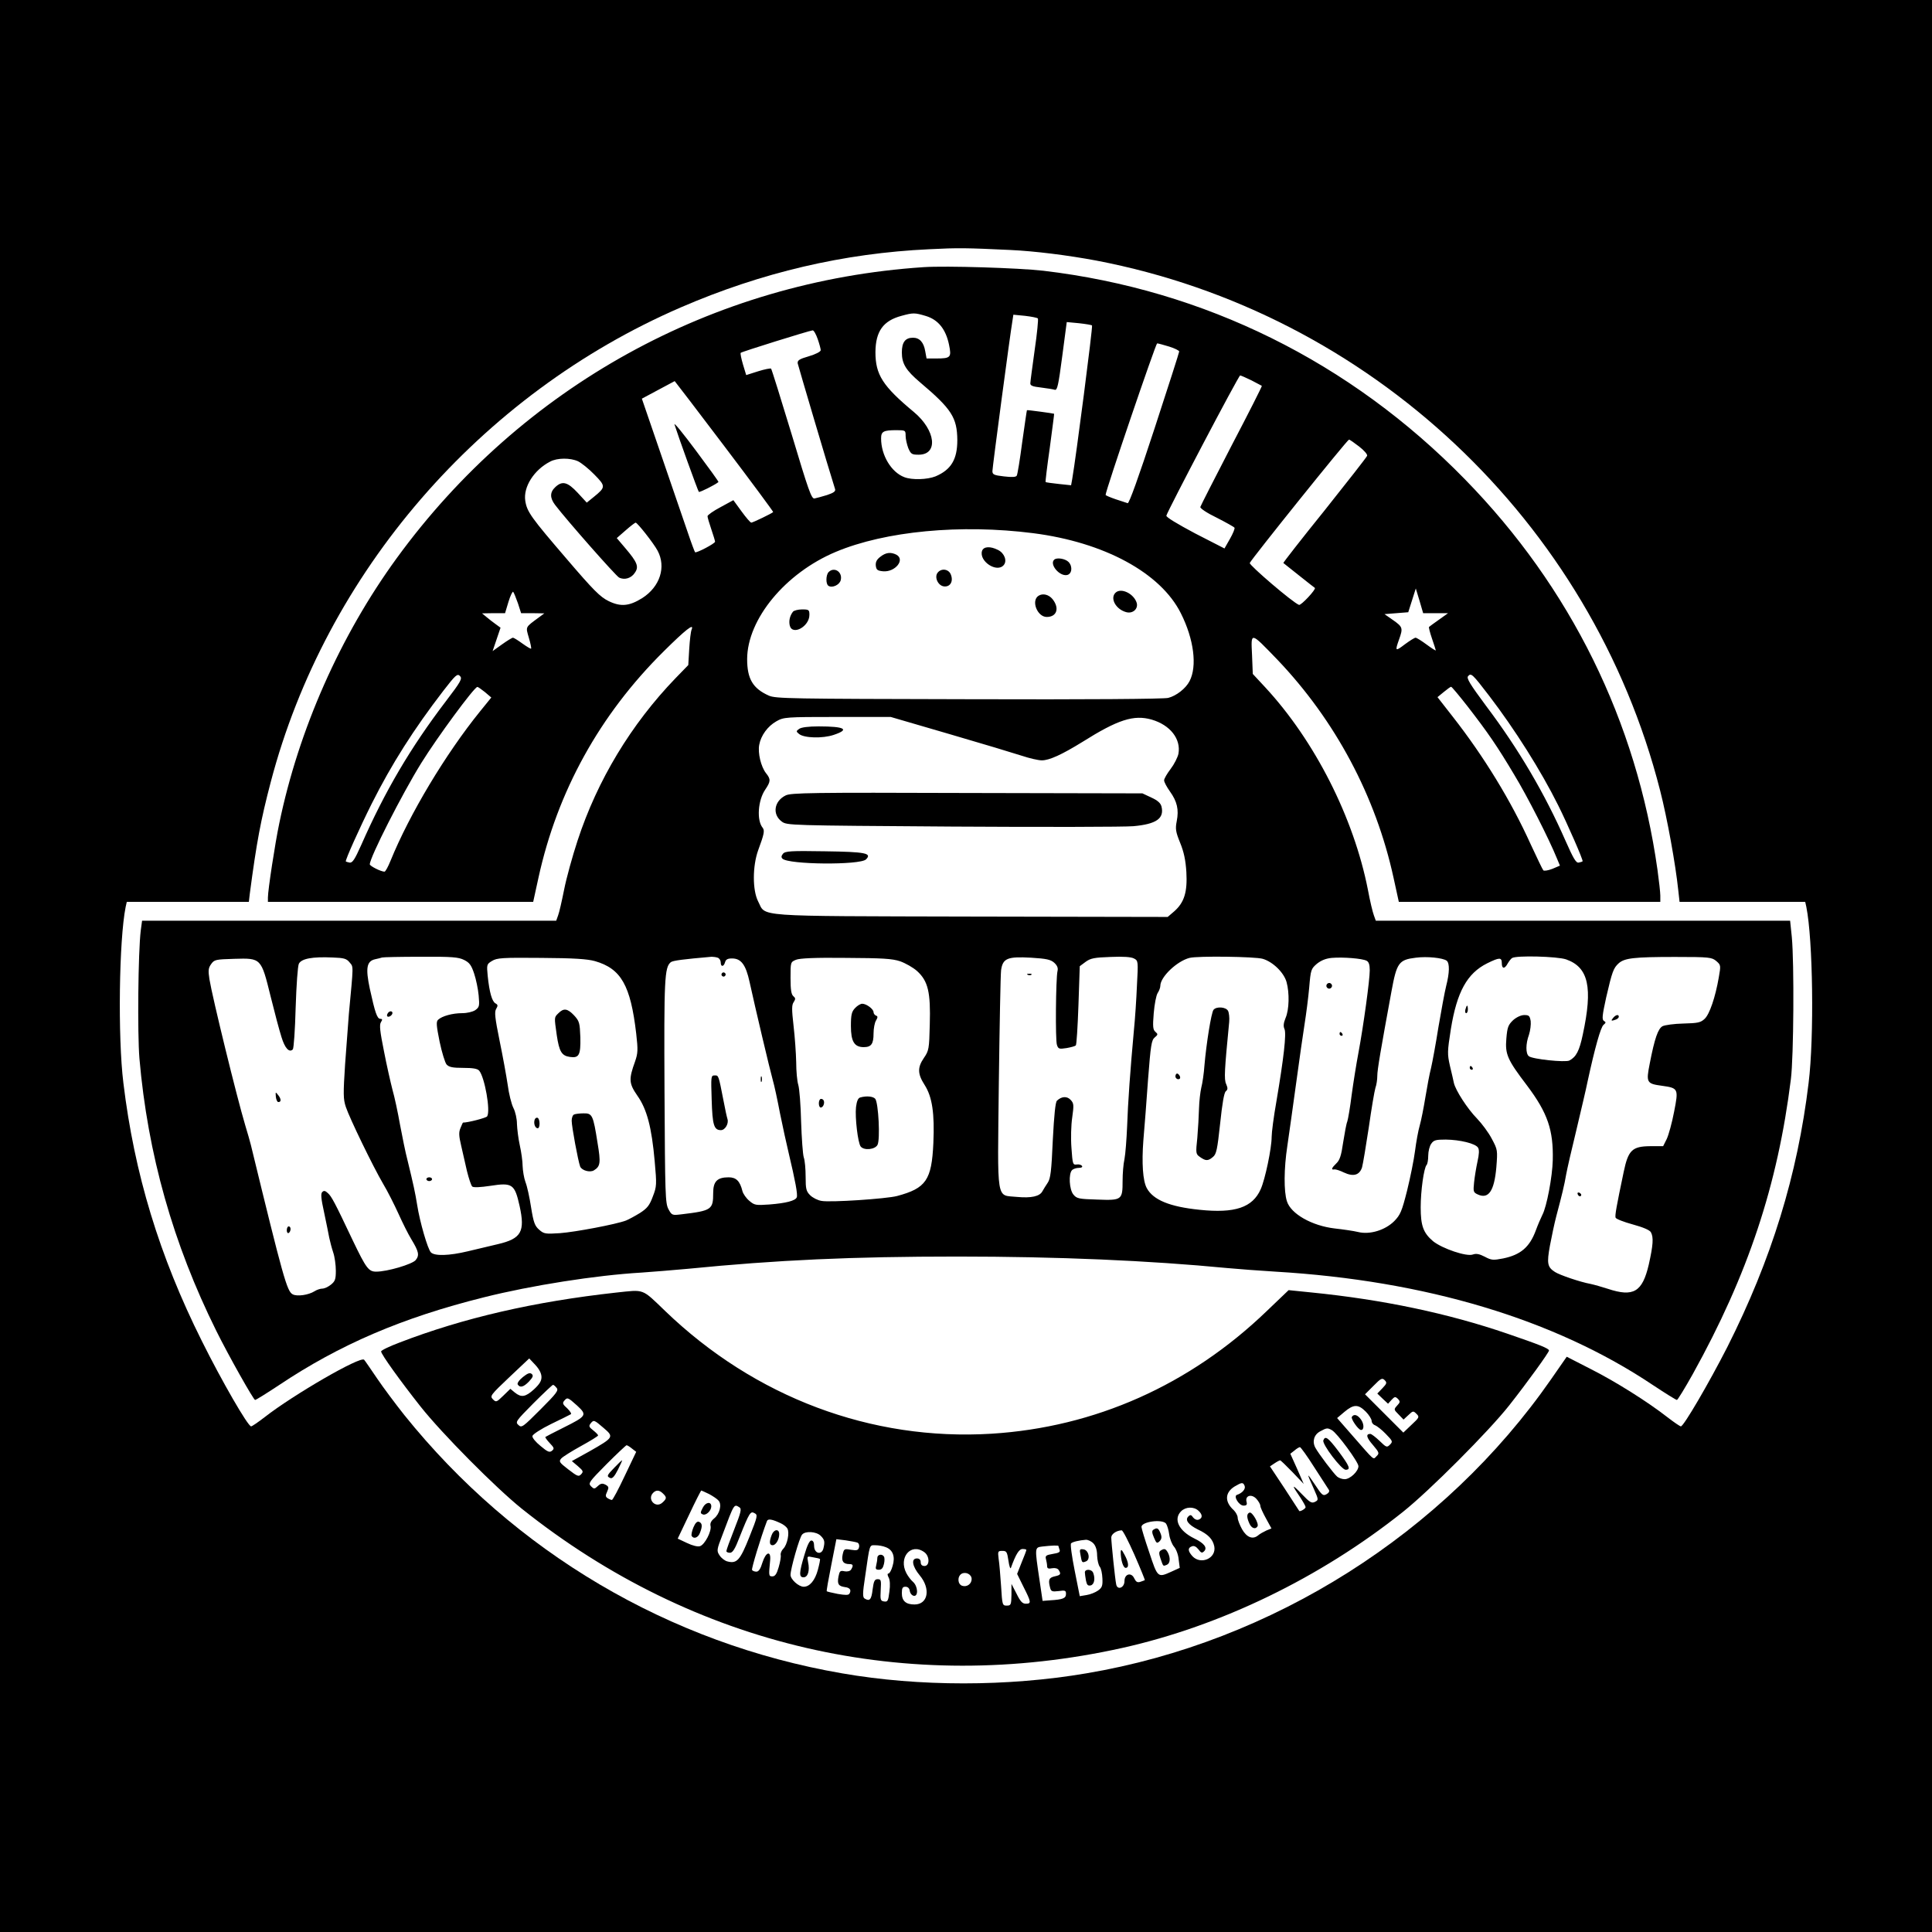 <?xml version="1.0" standalone="no"?>
<!DOCTYPE svg PUBLIC "-//W3C//DTD SVG 20010904//EN"
 "http://www.w3.org/TR/2001/REC-SVG-20010904/DTD/svg10.dtd">
<svg version="1.0" xmlns="http://www.w3.org/2000/svg"
 width="1024pt" height="1024pt" viewBox="0 0 1024 1024"
 preserveAspectRatio="xMidYMid meet">
<g transform="translate(0,1024) scale(0.1,-0.1)"
fill="#000000" stroke="none">
<path d="M0 5120 l0 -5120 5120 0 5120 0 0 5120 0 5120 -5120 0 -5120 0 0
-5120z m5356 3795 c129 -6 305 -28 454 -56 1451 -277 2625 -1381 2989 -2809
38 -148 82 -393 96 -527 l7 -63 333 0 333 0 6 -27 c35 -173 42 -691 12 -933
-59 -489 -197 -936 -431 -1400 -96 -188 -231 -420 -246 -420 -5 0 -37 22 -72
49 -101 79 -273 188 -408 256 l-125 64 -82 -118 c-568 -818 -1478 -1394 -2464
-1560 -417 -71 -888 -71 -1295 0 -916 158 -1736 642 -2320 1369 -46 58 -112
146 -145 195 -34 50 -64 94 -68 98 -19 21 -376 -186 -527 -304 -35 -27 -67
-49 -72 -49 -17 0 -156 241 -261 452 -226 452 -358 888 -416 1368 -30 242 -23
760 12 933 l6 27 323 0 324 0 5 43 c36 273 58 390 111 592 291 1109 1110 2056
2174 2516 428 185 863 287 1316 308 155 8 197 7 431 -4z"/>
<path d="M4895 8824 c-1117 -74 -2130 -633 -2792 -1542 -300 -412 -520 -909
-623 -1407 -22 -104 -60 -353 -60 -392 l0 -23 703 0 703 0 28 128 c100 457
324 863 663 1199 117 116 163 152 149 117 -5 -11 -10 -57 -13 -104 l-5 -85
-68 -70 c-235 -244 -414 -540 -519 -861 -27 -82 -59 -198 -71 -259 -12 -60
-26 -122 -32 -137 l-10 -28 -1098 0 -1097 0 -7 -52 c-14 -115 -18 -545 -7
-678 44 -507 178 -982 408 -1445 66 -133 197 -365 205 -365 5 0 61 35 126 78
323 216 654 358 1087 466 251 63 594 117 835 131 58 4 168 13 245 20 475 47
870 65 1430 65 531 0 1015 -21 1430 -61 55 -5 170 -14 255 -19 795 -47 1480
-252 2002 -602 65 -43 121 -78 126 -78 4 0 42 62 84 137 293 528 450 1001 520
1563 15 119 18 616 5 753 l-9 87 -1098 0 -1098 0 -10 28 c-6 15 -21 77 -32
137 -75 381 -281 788 -544 1072 l-66 71 -4 101 c-6 124 -10 124 134 -25 308
-323 522 -725 616 -1156 l28 -128 693 0 693 0 0 33 c0 17 -7 79 -15 137 -111
787 -460 1496 -1020 2069 -608 623 -1381 1005 -2235 1106 -132 15 -515 27
-635 19z m13 -259 c65 -20 105 -70 122 -152 14 -67 9 -73 -67 -73 l-52 0 -7
38 c-8 48 -30 72 -65 72 -41 0 -59 -24 -59 -78 0 -60 22 -95 96 -158 168 -142
197 -187 198 -307 0 -102 -33 -157 -116 -192 -43 -17 -124 -20 -165 -4 -69 26
-123 116 -123 205 0 37 12 44 81 44 48 0 49 -1 49 -30 0 -17 7 -46 14 -65 14
-32 19 -35 55 -35 105 0 91 129 -25 226 -166 138 -204 198 -204 318 1 110 41
166 138 192 62 17 70 17 130 -1z m593 -13 c3 -4 -4 -79 -17 -167 -12 -88 -23
-167 -23 -176 -1 -13 12 -18 57 -23 31 -4 64 -9 73 -12 13 -3 19 25 39 177
l24 182 64 -6 c36 -4 67 -9 70 -12 5 -4 -85 -699 -105 -814 l-6 -33 -66 7
c-36 4 -67 8 -69 10 -2 1 8 83 22 181 13 99 24 180 23 181 -3 2 -142 21 -144
19 -1 -1 -12 -77 -25 -169 -12 -92 -25 -172 -29 -178 -4 -8 -26 -9 -68 -4 -53
6 -61 10 -61 28 0 20 94 727 106 796 l5 33 62 -6 c34 -4 65 -10 68 -14z
m-1167 -109 c9 -26 16 -52 16 -59 0 -8 -28 -22 -62 -32 -52 -15 -62 -22 -60
-38 3 -14 162 -553 198 -666 4 -12 -7 -20 -43 -32 -26 -8 -56 -16 -66 -18 -16
-3 -32 43 -121 340 -57 188 -106 345 -109 348 -3 3 -34 -3 -69 -14 l-63 -20
-17 56 c-9 31 -15 59 -12 62 6 6 362 117 381 119 6 1 18 -20 27 -46z m1863
-40 c29 -9 53 -21 53 -26 0 -5 -59 -189 -131 -409 -85 -260 -135 -398 -142
-395 -7 2 -36 12 -64 21 -29 10 -53 20 -53 23 0 23 266 803 273 803 6 0 34 -8
64 -17z m436 -179 c29 -15 54 -28 55 -29 2 -2 -70 -144 -160 -316 -89 -172
-164 -319 -166 -326 -2 -7 35 -32 87 -57 49 -25 92 -49 94 -53 3 -4 -8 -31
-24 -59 l-29 -51 -156 80 c-94 50 -154 86 -152 94 6 25 383 743 391 743 4 0
31 -12 60 -26z m-2793 -350 c144 -190 260 -347 258 -348 -8 -8 -108 -56 -116
-56 -5 0 -28 27 -52 60 l-43 59 -68 -37 c-38 -20 -69 -42 -69 -48 0 -6 9 -37
20 -69 11 -32 20 -62 20 -66 0 -10 -100 -62 -106 -56 -2 2 -20 49 -38 103 -19
54 -81 237 -139 405 l-105 306 86 46 c48 26 88 47 88 47 1 0 120 -156 264
-346z m3364 -1 c26 -20 45 -42 42 -49 -3 -8 -105 -138 -226 -290 -122 -151
-220 -277 -218 -278 1 -1 39 -31 83 -66 44 -35 82 -65 84 -66 8 -7 -73 -94
-84 -90 -33 12 -265 211 -261 222 8 20 517 654 526 654 4 0 28 -17 54 -37z
m-4140 -78 c18 -9 57 -40 86 -70 61 -62 61 -67 -3 -119 l-37 -30 -48 52 c-54
58 -82 65 -119 30 -29 -27 -29 -57 -1 -94 65 -85 321 -375 339 -385 29 -15 66
-4 85 27 21 31 11 55 -52 129 l-45 53 47 41 c26 23 50 41 53 41 10 -1 95 -109
116 -148 47 -87 13 -192 -81 -252 -69 -43 -114 -47 -178 -16 -45 22 -80 57
-222 223 -189 220 -211 250 -220 309 -11 73 46 163 131 207 38 21 108 21 149
2z m2412 -381 c376 -48 676 -210 783 -425 69 -137 87 -280 46 -359 -20 -39
-70 -78 -113 -89 -22 -6 -436 -9 -1057 -7 -949 2 -1023 3 -1060 19 -85 38
-115 89 -115 194 1 212 203 456 470 568 262 110 662 148 1046 99z m2133 -424
l66 0 -49 -35 c-27 -19 -50 -36 -52 -38 -2 -2 5 -30 16 -62 11 -32 20 -60 20
-62 0 -3 -22 11 -49 31 -27 20 -53 36 -58 36 -6 0 -31 -16 -57 -35 -51 -39
-53 -37 -31 25 22 61 20 67 -31 103 l-46 32 63 5 63 5 20 63 20 63 20 -66 19
-65 66 0z m-4864 53 l17 -53 61 0 62 -1 -27 -20 c-76 -56 -72 -49 -55 -109 9
-30 14 -56 12 -58 -2 -2 -22 10 -46 27 -23 17 -46 31 -50 31 -5 0 -31 -16 -59
-36 l-49 -35 21 62 21 62 -26 19 c-14 10 -36 27 -49 38 l-23 19 61 1 61 0 18
60 c10 33 22 57 25 53 4 -4 15 -32 25 -60z m-382 -520 c-188 -247 -322 -475
-449 -763 -34 -76 -46 -94 -61 -92 -10 2 -19 5 -20 6 -5 5 74 180 137 306 106
211 223 395 380 599 65 84 74 92 88 78 13 -14 6 -28 -75 -134z m5530 29 c136
-178 274 -396 366 -581 48 -96 134 -292 129 -296 -1 -2 -11 -5 -21 -7 -14 -2
-28 22 -70 117 -109 248 -248 485 -420 713 -86 116 -105 147 -96 158 16 19 23
12 112 -104z m-5323 20 l34 -29 -60 -74 c-182 -225 -373 -543 -474 -791 -13
-32 -27 -58 -32 -58 -19 0 -78 30 -78 39 0 36 170 371 273 537 83 134 280 402
297 403 3 1 21 -12 40 -27z m5207 -74 c110 -142 158 -212 248 -363 70 -115
186 -343 228 -447 l15 -36 -40 -17 c-23 -9 -44 -12 -48 -8 -4 4 -34 67 -67
138 -104 230 -247 464 -412 675 l-82 105 33 27 c18 15 36 28 39 28 4 0 42 -46
86 -102z m-2744 -149 c172 -50 344 -102 384 -115 39 -13 86 -24 105 -24 40 0
107 31 214 97 189 119 273 146 368 119 99 -29 156 -103 142 -181 -4 -19 -22
-55 -41 -80 -19 -25 -35 -52 -35 -61 0 -9 14 -35 31 -59 38 -53 48 -96 36
-157 -8 -41 -6 -56 18 -115 20 -49 29 -92 33 -155 6 -106 -11 -161 -64 -208
l-35 -30 -1042 2 c-1174 3 -1085 -3 -1129 81 -30 59 -30 187 1 272 31 84 35
103 23 118 -32 39 -25 145 14 202 29 43 30 55 4 87 -27 35 -44 107 -36 150 9
50 45 99 91 125 39 22 48 23 323 23 l283 0 312 -91z m-3180 -1210 c21 -26 21
-6 -4 -274 -4 -49 -13 -170 -20 -267 -10 -156 -10 -183 4 -225 20 -60 143
-314 198 -408 23 -38 59 -110 81 -158 22 -49 52 -109 68 -135 40 -66 44 -85
23 -111 -19 -22 -150 -61 -209 -61 -40 0 -53 17 -124 165 -97 205 -113 234
-132 251 -14 13 -21 15 -30 6 -9 -9 -6 -36 10 -109 11 -54 24 -114 27 -133 4
-19 13 -54 21 -78 8 -23 14 -67 14 -97 0 -46 -4 -56 -26 -74 -15 -12 -35 -21
-46 -21 -10 0 -29 -6 -41 -14 -32 -20 -93 -29 -116 -16 -30 16 -50 87 -221
790 -5 19 -18 67 -30 105 -46 154 -174 677 -190 775 -7 46 -6 59 9 80 17 24
24 25 123 28 142 4 142 5 192 -198 21 -85 47 -183 58 -217 18 -59 41 -84 60
-65 5 5 12 105 15 221 4 123 11 220 17 233 14 27 71 38 180 33 59 -2 73 -6 89
-26z m607 13 c28 -14 38 -27 53 -72 10 -30 21 -82 24 -116 5 -56 4 -62 -18
-78 -14 -9 -43 -16 -70 -16 -50 0 -106 -15 -127 -35 -11 -10 -9 -31 8 -116 12
-57 29 -112 37 -121 13 -14 32 -18 88 -18 51 0 76 -4 85 -15 29 -35 61 -213
42 -242 -5 -8 -101 -33 -128 -33 -1 0 -7 -13 -13 -28 -10 -23 -9 -42 3 -93 8
-35 22 -96 31 -136 10 -40 22 -76 28 -82 8 -6 43 -4 97 4 116 18 128 9 154
-107 30 -136 9 -173 -114 -202 -41 -10 -113 -27 -160 -38 -100 -24 -176 -26
-196 -6 -17 17 -59 162 -73 252 -10 63 -20 109 -51 236 -11 41 -28 127 -40
190 -11 63 -29 147 -40 185 -10 39 -31 131 -45 204 -21 104 -25 139 -16 153 9
14 8 18 -3 18 -17 0 -28 32 -56 160 -23 109 -17 146 29 156 14 3 31 7 36 9 6
2 98 4 205 4 167 1 200 -2 230 -17z m693 -6 c139 -40 189 -128 219 -384 10
-88 9 -104 -6 -148 -34 -94 -33 -116 12 -181 51 -72 76 -168 92 -348 11 -124
11 -133 -10 -187 -17 -46 -29 -62 -68 -87 -26 -16 -59 -34 -74 -40 -52 -20
-269 -61 -350 -67 -77 -5 -85 -4 -110 18 -23 20 -30 37 -43 118 -8 52 -21 113
-30 135 -8 22 -14 60 -15 85 0 25 -7 74 -15 110 -8 36 -14 87 -15 113 0 26 -8
64 -19 85 -10 20 -24 75 -30 122 -7 47 -26 152 -43 234 -25 123 -28 153 -18
169 10 17 9 22 -4 29 -18 10 -32 58 -41 145 -6 61 -5 63 23 80 26 16 55 18
261 16 173 -1 245 -6 284 -17z m651 18 c9 -3 16 -15 16 -25 0 -25 16 -24 23 1
4 15 14 20 37 20 48 0 73 -33 93 -125 29 -133 108 -467 123 -520 8 -27 25
-106 38 -175 14 -69 35 -165 47 -215 34 -143 48 -217 42 -231 -7 -18 -56 -31
-145 -38 -72 -5 -79 -4 -106 19 -17 14 -33 37 -37 52 -13 53 -33 73 -73 73
-61 0 -82 -22 -82 -83 0 -88 -8 -94 -167 -113 -50 -6 -52 -6 -70 27 -17 32
-18 74 -21 624 -3 597 0 657 33 685 11 9 68 16 217 29 9 0 23 -2 32 -5z m967
-19 c28 -10 69 -33 90 -52 58 -53 72 -112 67 -283 -3 -130 -5 -139 -31 -177
-35 -51 -34 -85 4 -144 40 -63 53 -150 46 -308 -9 -196 -39 -239 -192 -280
-56 -15 -357 -35 -401 -26 -20 3 -47 17 -60 30 -21 21 -24 33 -24 98 0 41 -4
87 -10 103 -5 16 -11 101 -14 189 -2 88 -9 176 -15 195 -6 19 -11 73 -11 120
-1 47 -7 134 -14 193 -10 88 -10 111 1 126 10 16 10 21 -2 31 -11 9 -15 34
-15 97 0 83 0 84 29 96 19 8 100 12 264 10 194 -1 246 -4 288 -18z m817 -8
c16 -15 21 -28 17 -44 -9 -38 -12 -367 -3 -391 7 -22 12 -23 51 -17 23 4 45
10 49 14 4 3 10 99 14 213 l7 207 31 23 c26 19 46 23 132 26 68 3 109 0 124
-8 23 -12 23 -14 16 -144 -3 -72 -10 -178 -16 -236 -19 -207 -32 -387 -36
-510 -3 -69 -9 -147 -14 -173 -6 -26 -10 -78 -10 -116 0 -101 -4 -104 -134
-99 -99 3 -109 5 -127 27 -22 27 -26 110 -7 129 7 7 23 12 36 12 13 0 21 4 17
10 -4 6 -16 10 -28 8 -21 -3 -22 2 -28 87 -4 50 -2 123 4 162 9 65 9 75 -8 93
-19 21 -48 20 -73 -4 -8 -8 -15 -74 -22 -210 -7 -163 -12 -203 -27 -225 -10
-14 -22 -35 -28 -45 -14 -27 -59 -37 -134 -30 -113 12 -104 -42 -97 602 4 307
9 576 12 600 9 63 34 73 159 66 82 -5 104 -10 123 -27z m1105 21 c54 -16 112
-73 126 -123 16 -58 14 -146 -5 -190 -11 -27 -13 -44 -6 -59 11 -24 -4 -155
-43 -385 -14 -79 -25 -163 -25 -187 0 -59 -34 -223 -58 -277 -43 -97 -136
-129 -325 -109 -157 16 -245 52 -279 115 -21 39 -27 133 -18 252 6 66 17 212
25 325 14 180 18 207 35 221 18 15 18 18 4 30 -13 11 -15 27 -9 99 4 47 13 95
21 107 8 12 14 29 14 38 0 47 88 131 155 148 43 11 348 7 388 -5z m550 -10
c12 -6 17 -21 17 -51 0 -51 -33 -292 -60 -437 -11 -58 -27 -158 -36 -224 -8
-65 -19 -128 -23 -140 -5 -11 -14 -61 -22 -111 -10 -70 -18 -94 -36 -111 -25
-24 -30 -36 -10 -32 6 1 29 -6 49 -16 51 -24 83 -15 97 26 5 18 21 114 36 213
14 99 30 193 35 209 6 16 10 45 10 64 0 32 18 137 75 447 28 153 39 168 129
179 60 8 144 -1 164 -16 16 -14 15 -64 -3 -134 -8 -32 -26 -130 -41 -218 -14
-89 -32 -186 -39 -216 -8 -30 -21 -100 -30 -155 -9 -55 -22 -122 -30 -150 -8
-27 -19 -88 -25 -135 -6 -47 -25 -141 -42 -210 -28 -111 -36 -129 -68 -162
-48 -48 -129 -73 -191 -58 -24 6 -81 14 -125 19 -120 14 -232 77 -253 144 -17
52 -16 174 2 292 9 61 30 211 47 335 17 124 37 266 45 315 8 50 19 135 24 190
8 96 10 100 41 127 23 18 47 28 79 31 60 5 161 -3 184 -15z m1058 7 c119 -42
142 -149 88 -399 -18 -86 -35 -118 -71 -137 -21 -11 -196 7 -215 23 -17 14
-17 65 1 114 7 22 11 54 9 72 -5 28 -9 32 -34 32 -17 0 -41 -11 -59 -27 -26
-25 -31 -37 -36 -98 -7 -83 5 -111 110 -249 109 -145 140 -236 136 -396 -2
-86 -32 -246 -55 -289 -8 -16 -24 -53 -35 -83 -33 -89 -81 -129 -173 -148 -52
-10 -62 -10 -97 9 -29 15 -46 18 -63 12 -33 -13 -162 31 -211 70 -52 44 -66
82 -66 180 0 88 17 208 31 224 5 5 9 27 9 50 0 22 7 51 16 63 13 19 24 22 77
22 76 -1 158 -21 171 -43 7 -11 6 -34 -3 -74 -7 -32 -15 -81 -18 -110 -5 -49
-4 -53 20 -64 57 -26 87 19 98 144 7 91 7 93 -24 151 -17 33 -53 81 -78 107
-52 53 -114 150 -123 189 -3 14 -12 55 -21 91 -14 63 -14 74 5 195 32 197 86
295 192 348 65 32 78 33 78 1 0 -31 15 -32 31 -2 7 12 17 25 23 29 21 15 241
9 287 -7z m796 -9 c24 -21 24 -23 13 -86 -18 -105 -49 -196 -75 -220 -21 -20
-36 -23 -113 -25 -49 -1 -98 -8 -110 -14 -24 -13 -42 -64 -68 -198 -20 -101
-17 -107 66 -118 86 -12 87 -16 63 -138 -11 -58 -29 -123 -39 -144 l-19 -38
-69 0 c-95 -1 -116 -21 -140 -136 -39 -186 -47 -231 -43 -243 3 -7 44 -23 92
-36 55 -15 89 -30 95 -41 15 -27 12 -68 -11 -171 -34 -146 -81 -174 -217 -129
-31 10 -73 22 -92 26 -55 10 -163 47 -188 63 -41 26 -44 46 -27 140 9 48 24
119 34 157 29 109 43 166 52 220 5 28 29 133 54 235 24 102 52 219 60 260 38
175 69 286 84 298 13 11 14 14 2 21 -11 7 -9 28 12 124 32 139 39 156 66 181
31 28 81 34 299 34 184 0 195 -2 219 -22z"/>
<path d="M3575 7990 c16 -52 124 -352 129 -357 4 -4 84 36 104 52 2 2 -52 76
-119 166 -67 90 -118 153 -114 139z"/>
<path d="M5205 7320 c-17 -55 79 -118 115 -75 19 22 4 63 -30 80 -41 21 -77
19 -85 -5z"/>
<path d="M4666 7289 c-20 -15 -26 -29 -24 -48 3 -22 9 -26 39 -29 64 -5 118
62 70 88 -30 15 -56 12 -85 -11z"/>
<path d="M5587 7273 c-25 -24 27 -87 67 -81 27 4 33 44 10 69 -17 18 -64 26
-77 12z"/>
<path d="M4392 7208 c-15 -15 -16 -64 -1 -73 20 -13 59 5 65 30 11 43 -34 73
-64 43z"/>
<path d="M4970 7205 c-19 -23 1 -69 33 -73 33 -4 51 26 37 62 -11 30 -50 36
-70 11z"/>
<path d="M5912 7098 c-30 -30 3 -89 59 -103 34 -8 62 18 54 49 -15 50 -84 83
-113 54z"/>
<path d="M5504 7082 c-40 -26 -6 -112 44 -112 53 0 69 46 31 94 -20 25 -52 33
-75 18z"/>
<path d="M4203 6998 c-17 -22 -23 -49 -17 -74 14 -54 104 -5 104 57 0 27 -3
29 -39 29 -21 0 -43 -6 -48 -12z"/>
<path d="M4236 6377 c-17 -12 -17 -14 -1 -27 26 -22 125 -25 184 -5 87 29 59
45 -80 45 -54 0 -92 -5 -103 -13z"/>
<path d="M4164 6024 c-61 -30 -72 -100 -21 -138 28 -21 35 -21 905 -27 482 -3
914 -2 959 2 122 11 165 41 149 105 -5 18 -21 32 -54 47 l-47 22 -930 2 c-825
3 -934 1 -961 -13z"/>
<path d="M4150 5715 c-9 -11 -10 -19 -3 -26 32 -32 411 -35 443 -4 33 33 -2
40 -219 43 -180 3 -209 1 -221 -13z"/>
<path d="M1462 4427 c2 -15 7 -28 13 -28 16 -1 16 16 0 36 -15 19 -15 19 -13
-8z"/>
<path d="M1520 3719 c0 -11 5 -17 10 -14 6 3 10 13 10 21 0 8 -4 14 -10 14 -5
0 -10 -9 -10 -21z"/>
<path d="M2055 4869 c-4 -6 -5 -13 -2 -16 7 -7 27 6 27 18 0 12 -17 12 -25 -2z"/>
<path d="M2260 3990 c0 -5 7 -10 15 -10 8 0 15 5 15 10 0 6 -7 10 -15 10 -8 0
-15 -4 -15 -10z"/>
<path d="M2960 4870 c-23 -23 -23 -18 -9 -117 13 -87 26 -109 70 -115 48 -7
57 10 55 104 -3 77 -5 85 -33 116 -35 37 -55 40 -83 12z"/>
<path d="M3043 4333 c-7 -2 -13 -17 -13 -33 0 -31 34 -214 45 -243 9 -21 52
-33 73 -20 34 21 37 39 19 146 -23 147 -28 157 -74 156 -21 0 -44 -3 -50 -6z"/>
<path d="M2834 4306 c-7 -20 2 -46 16 -46 13 0 13 47 0 55 -6 3 -13 -1 -16 -9z"/>
<path d="M3826 5081 c-4 -5 -2 -12 3 -15 5 -4 12 -2 15 3 4 5 2 12 -3 15 -5 4
-12 2 -15 -3z"/>
<path d="M3772 4411 c4 -134 12 -161 49 -161 22 0 42 34 35 58 -3 9 -13 53
-21 97 -27 138 -26 135 -47 135 -20 0 -20 -5 -16 -129z"/>
<path d="M4032 4520 c0 -14 2 -19 5 -12 2 6 2 18 0 25 -3 6 -5 1 -5 -13z"/>
<path d="M4532 4897 c-18 -19 -22 -35 -22 -95 0 -82 18 -112 68 -112 40 0 52
17 52 72 0 27 6 58 13 69 10 17 10 23 0 26 -7 3 -13 11 -13 18 0 17 -38 45
-60 45 -9 0 -26 -10 -38 -23z"/>
<path d="M4559 4423 c-11 -3 -18 -19 -22 -51 -6 -54 10 -191 25 -209 18 -22
76 -16 89 9 15 28 5 223 -12 244 -11 13 -46 17 -80 7z"/>
<path d="M4347 4414 c-11 -11 -8 -44 3 -44 15 0 24 30 13 41 -5 5 -12 6 -16 3z"/>
<path d="M5448 5073 c7 -3 16 -2 19 1 4 3 -2 6 -13 5 -11 0 -14 -3 -6 -6z"/>
<path d="M6432 4888 c-12 -15 -38 -178 -48 -293 -3 -44 -11 -98 -17 -120 -5
-22 -11 -71 -12 -110 -1 -38 -5 -109 -9 -156 -9 -83 -8 -86 15 -102 30 -21 42
-21 68 1 18 15 23 38 38 177 11 106 21 164 30 171 11 9 11 17 2 38 -12 25 -9
72 16 330 2 22 -1 48 -6 58 -11 21 -61 25 -77 6z"/>
<path d="M6230 4535 c0 -8 7 -15 15 -15 9 0 12 6 9 15 -4 8 -10 15 -15 15 -5
0 -9 -7 -9 -15z"/>
<path d="M7030 5015 c0 -8 7 -15 15 -15 8 0 15 7 15 15 0 8 -7 15 -15 15 -8 0
-15 -7 -15 -15z"/>
<path d="M7100 4760 c0 -5 5 -10 11 -10 5 0 7 5 4 10 -3 6 -8 10 -11 10 -2 0
-4 -4 -4 -10z"/>
<path d="M7767 4890 c-3 -11 -1 -20 4 -20 5 0 9 9 9 20 0 11 -2 20 -4 20 -2 0
-6 -9 -9 -20z"/>
<path d="M7790 4580 c0 -5 5 -10 11 -10 5 0 7 5 4 10 -3 6 -8 10 -11 10 -2 0
-4 -4 -4 -10z"/>
<path d="M8550 4845 c-14 -16 -10 -18 14 -9 9 3 16 10 16 15 0 14 -16 11 -30
-6z"/>
<path d="M8362 3911 c4 -13 18 -16 19 -4 0 4 -5 9 -11 12 -7 2 -11 -2 -8 -8z"/>
<path d="M3265 3389 c-434 -48 -808 -134 -1148 -265 -53 -20 -97 -41 -97 -47
0 -15 103 -158 209 -292 114 -144 398 -430 536 -541 914 -730 2044 -992 3185
-738 519 116 1047 371 1485 720 141 112 456 428 564 565 97 123 211 281 211
291 0 11 -51 31 -220 89 -315 108 -660 181 -1042 219 l-118 12 -115 -110
c-408 -393 -912 -617 -1460 -651 -637 -39 -1254 193 -1729 650 -127 122 -108
114 -261 98z m-395 -448 c0 -21 -11 -38 -40 -65 -45 -41 -67 -44 -101 -17
l-24 20 -38 -37 c-36 -35 -38 -35 -55 -18 -16 17 -12 22 88 117 l105 99 33
-35 c21 -23 32 -45 32 -64z m4457 -59 l-27 -28 28 -27 29 -27 18 20 c17 18 20
19 34 6 13 -14 13 -18 -4 -36 -18 -20 -18 -21 8 -47 l26 -27 26 24 c24 23 26
23 43 6 16 -16 15 -19 -27 -58 l-43 -41 -101 101 -102 102 45 45 c39 40 46 43
59 30 13 -13 12 -18 -12 -43z m-4377 2 c12 -13 0 -29 -85 -114 -94 -94 -100
-99 -117 -83 -18 16 -14 21 79 115 54 54 101 98 104 98 4 0 12 -7 19 -16z
m109 -94 c54 -50 51 -55 -73 -117 -50 -25 -93 -47 -95 -49 -3 -2 8 -17 23 -33
23 -24 25 -29 12 -40 -13 -11 -23 -7 -61 25 -26 21 -45 44 -43 53 2 9 45 37
98 63 52 25 100 49 105 52 6 2 -3 16 -18 31 -24 21 -27 28 -17 40 17 20 19 20
69 -25z m4180 -32 c17 -17 31 -40 31 -49 0 -10 8 -20 18 -23 10 -4 36 -24 57
-46 37 -38 38 -41 22 -57 -16 -16 -19 -15 -55 20 -21 20 -43 37 -49 37 -25 0
-21 -19 14 -59 33 -39 35 -44 19 -59 -19 -19 -7 -29 -126 107 l-83 95 39 33
c49 41 73 41 113 1z m-4039 -87 c55 -47 53 -50 -75 -123 l-94 -52 32 -27 c29
-25 30 -29 17 -43 -13 -14 -20 -11 -68 26 -48 37 -51 42 -37 58 8 9 56 39 105
66 49 27 90 52 90 56 0 4 -12 16 -26 27 -22 17 -24 23 -14 36 17 21 19 20 70
-24z m3859 -11 c27 -14 141 -169 141 -191 0 -27 -44 -69 -73 -69 -13 0 -30 6
-39 13 -18 15 -100 123 -117 155 -17 33 -6 69 27 86 33 18 38 19 61 6z m-3709
-98 l22 -17 -61 -128 c-33 -70 -63 -127 -68 -127 -4 0 -14 4 -22 9 -12 8 -13
14 -3 35 10 22 9 27 -9 37 -16 8 -25 7 -40 -7 -18 -17 -21 -17 -37 -1 -15 16
-10 23 83 117 55 55 103 100 106 100 4 0 17 -8 29 -18z m3616 -99 c38 -58 72
-112 77 -119 5 -8 0 -17 -13 -24 -18 -10 -24 -4 -61 52 -45 67 -45 65 -5 -24
25 -57 25 -58 6 -68 -18 -9 -27 -4 -71 42 -53 55 -55 51 -7 -19 15 -23 28 -46
28 -51 0 -9 -31 -26 -34 -20 -1 2 -36 56 -78 120 l-77 116 24 16 c13 9 27 16
30 16 3 0 32 -28 65 -62 l60 -63 -35 80 -36 80 22 17 c11 10 25 18 29 18 4 0
39 -48 76 -107z m-369 -99 c6 -16 -13 -38 -41 -47 -20 -7 11 -57 35 -57 16 0
20 5 16 20 -9 33 26 44 52 16 11 -12 21 -29 21 -37 0 -8 14 -38 30 -67 l29
-53 -27 -11 c-15 -7 -35 -18 -44 -26 -28 -23 -60 -11 -85 33 -12 22 -23 49
-23 61 0 11 -10 29 -21 40 -49 44 -47 93 4 125 39 23 46 24 54 3z m-3083 -40
c21 -20 20 -27 -3 -48 -36 -33 -83 18 -49 52 16 16 33 15 52 -4z m245 -3 c20
-11 43 -26 50 -35 18 -21 5 -71 -24 -94 -16 -13 -22 -26 -19 -39 7 -27 -30
-100 -56 -108 -12 -4 -40 3 -69 17 l-49 23 61 128 c33 70 62 127 64 127 2 0
21 -9 42 -19z m160 -70 c13 -8 8 -27 -27 -116 -23 -58 -42 -110 -42 -116 0 -5
8 -9 19 -9 14 0 27 20 51 83 52 131 58 139 79 127 18 -9 17 -16 -27 -126 -49
-123 -66 -143 -116 -130 -14 3 -33 18 -42 32 -16 24 -16 29 16 111 62 165 60
162 89 144z m2433 -18 c22 -20 23 -39 2 -47 -10 -4 -22 1 -30 11 -10 15 -15
16 -26 5 -18 -18 0 -43 50 -68 56 -26 80 -52 88 -90 12 -63 -71 -100 -116 -52
-24 27 -26 44 -3 52 11 5 23 -1 35 -16 14 -19 19 -21 30 -10 19 19 0 43 -52
68 -82 40 -112 102 -70 144 24 24 67 26 92 3z m-2213 -67 c13 -6 29 -18 34
-27 13 -21 0 -86 -21 -107 -10 -10 -16 -25 -14 -34 2 -9 -3 -38 -11 -65 -10
-35 -19 -48 -33 -48 -20 0 -20 3 -12 85 5 54 -23 45 -41 -12 -10 -34 -20 -48
-32 -48 -10 0 -20 4 -23 9 -4 6 45 169 79 259 5 14 28 10 74 -12z m2041 -1 c6
-8 14 -34 17 -57 3 -24 15 -53 25 -65 11 -12 23 -42 25 -67 l6 -46 -44 -20
c-73 -33 -73 -33 -118 103 -23 67 -41 127 -41 134 0 28 109 43 130 18z m-167
-166 c32 -73 56 -133 55 -134 -2 -1 -12 -5 -24 -9 -16 -5 -23 0 -32 18 -15 34
-52 25 -52 -14 0 -36 -38 -50 -44 -17 -6 28 -26 222 -26 248 0 18 27 37 55 38
6 1 36 -58 68 -130z m-1663 101 c21 -21 23 -32 14 -68 -10 -36 -48 -26 -49 13
0 20 -5 30 -15 30 -9 0 -22 -26 -36 -75 -29 -96 -30 -120 -5 -120 23 0 34 35
24 81 -6 32 -6 32 27 25 19 -3 35 -7 36 -9 2 -2 -3 -27 -11 -57 -15 -56 -43
-90 -75 -90 -27 0 -70 39 -70 63 0 32 47 197 61 213 17 21 76 17 99 -6z m194
-36 c8 -3 12 -14 9 -25 -4 -16 -11 -18 -43 -13 -36 6 -37 5 -44 -27 -7 -34 4
-49 37 -49 19 0 21 -8 8 -29 -5 -8 -19 -12 -35 -9 -23 5 -26 1 -32 -29 -7 -39
0 -50 35 -55 26 -3 35 -16 23 -35 -5 -8 -21 -8 -62 -1 -30 6 -56 12 -58 14 -2
1 9 64 24 139 l27 137 49 -6 c26 -4 54 -9 62 -12z m1252 -5 c12 -13 19 -36 19
-64 1 -24 7 -50 14 -59 7 -8 13 -36 14 -62 2 -39 -2 -49 -23 -64 -14 -10 -41
-21 -61 -24 l-36 -6 -27 136 c-15 75 -24 140 -19 144 8 8 42 16 79 19 11 0 29
-8 40 -20z m-1102 -19 c39 -14 52 -51 37 -100 -6 -22 -16 -40 -22 -40 -6 0 -6
-8 1 -21 7 -12 9 -41 4 -75 -6 -49 -9 -55 -28 -52 -19 3 -21 8 -18 61 3 51 2
57 -16 57 -16 0 -21 -9 -27 -55 -6 -54 -16 -64 -43 -47 -10 7 -10 29 3 113 26
180 22 169 55 169 16 0 40 -4 54 -10z m916 6 c0 -2 3 -11 6 -20 5 -12 -4 -17
-36 -22 -36 -6 -41 -10 -36 -28 3 -12 6 -28 6 -37 0 -12 7 -15 26 -11 16 3 30
-1 35 -9 14 -22 11 -27 -21 -34 -31 -7 -35 -19 -24 -61 5 -19 11 -21 45 -17
35 5 39 3 39 -15 0 -23 -16 -30 -85 -34 l-39 -3 -17 115 c-25 168 -25 168 14
173 51 6 87 7 87 3z m-712 -32 c30 -20 31 -74 2 -74 -13 0 -20 7 -20 20 0 13
-7 20 -20 20 -32 0 -25 -42 15 -90 59 -71 44 -154 -28 -154 -46 0 -67 19 -67
60 0 27 4 34 19 34 13 0 21 -8 23 -22 2 -13 11 -24 21 -26 25 -5 23 50 -4 74
-12 10 -27 31 -35 46 -43 82 23 162 94 112z m542 11 c0 -3 -11 -33 -25 -66
l-24 -61 34 -69 c41 -81 42 -89 12 -89 -18 0 -29 12 -49 53 l-27 52 0 -57 c-1
-54 -3 -58 -25 -58 -23 0 -24 3 -30 103 -4 56 -9 121 -13 145 -5 40 -4 42 20
42 22 0 25 -5 32 -52 4 -29 10 -46 13 -38 26 72 43 100 62 100 11 0 20 -2 20
-5z m-290 -154 c0 -26 -25 -44 -50 -36 -25 8 -27 50 -3 64 23 12 53 -4 53 -28z"/>
<path d="M2771 2941 c-20 -16 -31 -33 -27 -39 12 -19 31 -14 60 16 21 23 24
31 14 40 -10 8 -22 3 -47 -17z"/>
<path d="M7165 2730 c-6 -10 34 -68 48 -69 17 -2 18 29 2 53 -18 27 -39 34
-50 16z"/>
<path d="M7014 2606 c-8 -20 96 -156 118 -156 29 0 21 19 -37 97 -56 74 -71
85 -81 59z"/>
<path d="M3257 2462 c-41 -42 -43 -47 -22 -56 11 -4 22 9 40 44 14 28 24 50
22 50 -2 0 -20 -17 -40 -38z"/>
<path d="M6623 2223 c-16 -6 -16 -25 -1 -58 11 -25 32 -33 43 -15 9 14 -28 78
-42 73z"/>
<path d="M3725 2249 c-14 -27 -14 -30 1 -36 17 -6 44 20 44 43 0 27 -30 23
-45 -7z"/>
<path d="M3675 2144 c-8 -20 -12 -40 -9 -45 11 -18 35 -9 44 17 14 35 12 51
-5 58 -10 4 -20 -6 -30 -30z"/>
<path d="M4090 2104 c-14 -36 -12 -54 5 -54 17 0 35 30 35 59 0 30 -29 26 -40
-5z"/>
<path d="M6113 2132 c-8 -5 -8 -16 3 -41 13 -31 16 -33 30 -20 11 12 13 22 5
42 -11 28 -18 32 -38 19z"/>
<path d="M6152 2022 c-10 -7 -10 -16 -1 -43 15 -43 13 -41 33 -33 18 7 21 36
6 65 -12 21 -18 23 -38 11z"/>
<path d="M5940 2014 c0 -42 13 -84 26 -84 19 0 17 28 -6 70 -15 28 -19 31 -20
14z"/>
<path d="M5727 1998 c7 -41 8 -42 28 -34 26 9 16 60 -12 64 -21 3 -22 0 -16
-30z"/>
<path d="M5750 1906 c0 -7 3 -27 6 -44 5 -23 10 -28 25 -25 19 5 25 36 13 67
-8 20 -44 21 -44 2z"/>
<path d="M4650 1983 c0 -10 -3 -28 -6 -40 -5 -18 -2 -23 14 -23 15 0 22 9 27
30 4 16 4 34 0 40 -10 16 -35 11 -35 -7z"/>
</g>
</svg>
